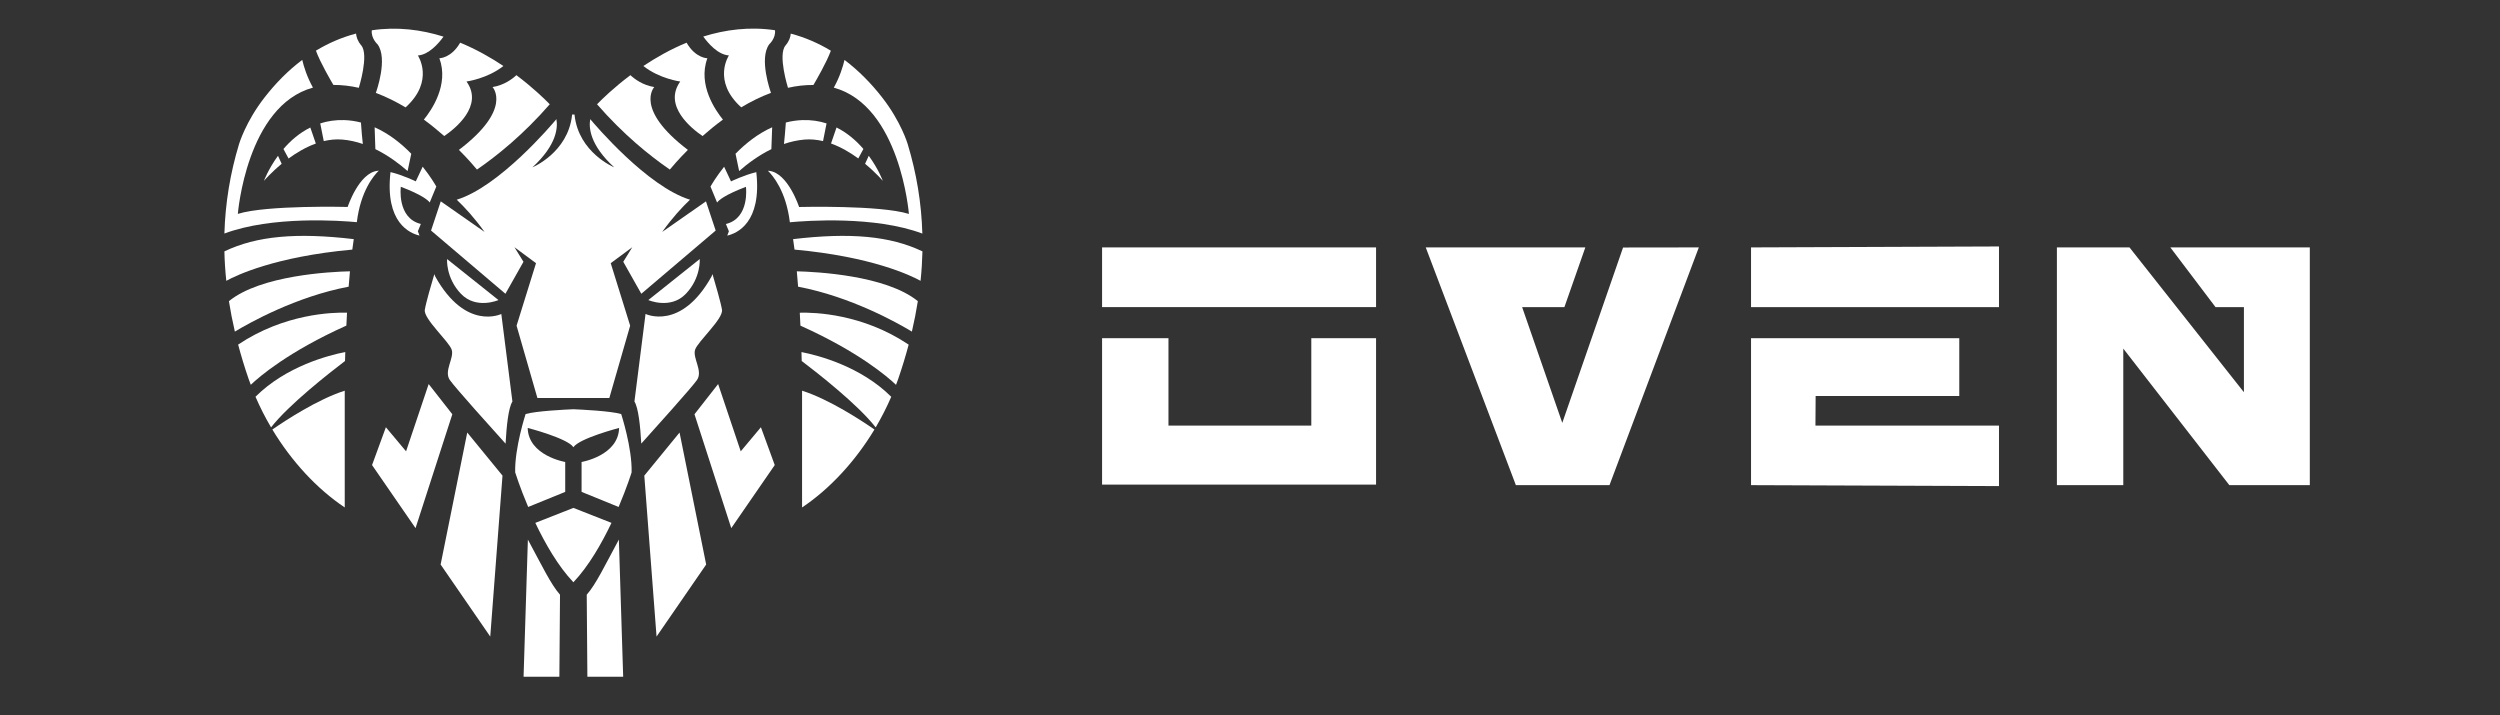 <?xml version="1.0" encoding="UTF-8"?> <!-- Generator: Adobe Illustrator 27.3.1, SVG Export Plug-In . SVG Version: 6.00 Build 0) --> <svg xmlns="http://www.w3.org/2000/svg" xmlns:xlink="http://www.w3.org/1999/xlink" id="Монтажная_область_1_1_" x="0px" y="0px" viewBox="0 0 504.23 144.27" style="enable-background:new 0 0 504.23 144.27;" xml:space="preserve"><rect x="0" y="0" width="504.23" height="144.27" fill="#333333" stroke="none"/> <style type="text/css"> .st0{fill:#FFFFFF;} </style> <g id="Слой_0_xA0_Изображение_1_"> <g id="de167335e9e83a9d0754ee29ef3a1cd0_xA0_Изображение_1_"> </g> </g> <g id="OVEN_xA0_Изображение_1_"> <g> <g id="_x31_"> <path class="st0" d="M64.59,24.89l0.71,3.57c1.22-0.29,2.49-0.42,3.76-0.31c1.43,0.12,2.81,0.44,4.12,0.89 c-0.13-1.05-0.26-2.66-0.38-4.33c-1.08-0.28-2.21-0.45-3.38-0.49C67.65,24.17,66.05,24.42,64.59,24.89z"></path> <path class="st0" d="M72.37,17.71C72.37,17.71,72.37,17.7,72.37,17.71c0-0.01,2.1-6.66,0.49-8.56c-0.75-0.88-0.99-1.72-1.05-2.38 c-2.92,0.77-5.61,1.95-8.09,3.45c0.86,2.38,3.06,6.13,3.52,6.91C68.97,17.12,70.69,17.33,72.37,17.71z"></path> <path class="st0" d="M85.49,24.12c1.49,1.1,2.87,2.23,4.11,3.32c2.17-1.48,8.01-6.1,4.49-11c0,0,4.2-0.56,7.44-3.13 c-2.54-1.7-5.48-3.37-8.72-4.7c-1.8,3.14-4.19,3.14-4.19,3.14C90.61,17.13,86.96,22.32,85.49,24.12z"></path> <path class="st0" d="M76.15,34.45c-3.78,0.42-6.03,7.29-6.03,7.29s-16.33-0.42-22.15,1.4c0,0,1.74-21.8,15.15-25.47 c-1.21-2.18-1.84-4.23-2.16-5.59c-2.85,2.14-5.37,4.71-7.59,7.56c-3.83,4.91-5.14,9.39-5.16,9.43 c-1.79,5.91-2.77,11.9-2.95,18.03c9.62-3.6,23.4-2.6,26.71-2.29c0.77-6.31,3.44-9.43,4.43-10.39 C76.32,34.44,76.24,34.44,76.15,34.45z"></path> <path class="st0" d="M57.17,30.05l1.03,1.92c1.59-1.16,3.47-2.29,5.5-3.02l-1.11-3.23C60.36,26.82,58.56,28.42,57.17,30.05z"></path> <path class="st0" d="M53.23,36.48c0,0,1.38-1.62,3.58-3.44l-0.74-1.62C54.12,34.09,53.23,36.48,53.23,36.48z"></path> <path class="st0" d="M76.15,8.94c2.13,2.88-0.24,9.52-0.35,9.8c2.1,0.78,4.11,1.79,6,2.92c5.93-5.36,2.48-10.47,2.48-10.47 c2.22-0.15,4.2-2.45,5.17-3.8C85,5.99,80.1,5.34,74.99,6.11C74.8,7.73,76.15,8.94,76.15,8.94z"></path> <polygon class="st0" points="86.46,77.46 81.9,91.03 77.83,86.17 75.04,93.8 83.81,106.52 91.23,83.55 "></polygon> <polygon class="st0" points="89.66,38.15 89.66,38.15 89.66,38.15 "></polygon> <path class="st0" d="M82.95,31.01c-1.97-2.02-4.45-4.03-7.39-5.34l0.15,4.41c2.65,1.3,4.89,3,6.5,4.42L82.95,31.01z"></path> <path class="st0" d="M86.67,40.84L88,37.62c-0.25-0.44-1.19-2.04-2.75-4l-1.39,2.96c0,0-2.62-1.28-5.1-1.87 c-1.16,10.23,3.92,12.36,5.85,12.8l-0.33-0.87l0.6-1.47c-4.86-1.18-4.04-7.5-4.04-7.5C85.12,39.3,86.33,40.38,86.67,40.84z"></path> <path class="st0" d="M92.56,30.23c1.89,1.89,3.17,3.4,3.64,3.97c4.09-2.81,9.41-7.11,14.68-13.17c-1.06-1.09-3.41-3.38-6.73-5.87 c-0.82,0.77-2.47,2.02-4.81,2.4C99.35,17.56,103.47,21.96,92.56,30.23z"></path> <path class="st0" d="M161.31,63.07c0.05,0.89,0.09,1.77,0.13,2.61c11.7,5.26,17.55,10.29,19.28,11.94 c0.14-0.39,0.29-0.77,0.43-1.16c0.81-2.35,1.51-4.66,2.12-6.95C173.95,63.26,164.26,62.99,161.31,63.07z"></path> <path class="st0" d="M45.26,50.7c0.04,1.96,0.17,3.94,0.38,5.94c2-1.1,9.84-4.88,25.42-6.3c0.09-0.73,0.19-1.43,0.29-2.11 C59.79,46.87,51.76,47.59,45.26,50.7z"></path> <path class="st0" d="M161.7,72.81c3.05,2.31,11.33,8.77,14.92,13.39c1.17-1.99,2.22-4.05,3.14-6.17 c-6.17-6.15-14.74-8.36-18.11-9.02C161.67,71.66,161.69,72.27,161.7,72.81z"></path> <path class="st0" d="M159.96,48.23c0.1,0.67,0.2,1.38,0.29,2.11c15.57,1.42,23.42,5.2,25.42,6.3c0.21-2,0.33-3.97,0.38-5.94 C179.54,47.59,171.51,46.87,159.96,48.23z"></path> <path class="st0" d="M161.77,102.35c5.64-3.78,10.74-9.33,14.6-15.72c-2.59-1.79-9.12-6.09-14.6-7.83V102.35z"></path> <path class="st0" d="M160.97,57.82c10.65,2.02,20.04,7.3,22.95,9.06c0.48-2.07,0.88-4.11,1.2-6.14 c-6.42-5.23-20.52-5.92-24.41-6.02C160.81,55.74,160.9,56.78,160.97,57.82z"></path> <path class="st0" d="M48.03,69.5c0.61,2.29,1.31,4.61,2.12,6.95c0.13,0.39,0.28,0.77,0.43,1.16c1.73-1.65,7.58-6.68,19.28-11.94 c0.04-0.85,0.08-1.72,0.13-2.61C67.04,62.99,57.35,63.26,48.03,69.5z"></path> <path class="st0" d="M47.37,66.88c2.92-1.76,12.3-7.04,22.95-9.06c0.08-1.04,0.16-2.08,0.26-3.1 c-3.89,0.09-17.99,0.79-24.41,6.02C46.49,62.76,46.89,64.81,47.37,66.88z"></path> <path class="st0" d="M69.53,102.35V78.8c-5.48,1.74-12.01,6.04-14.6,7.83C58.79,93.03,63.89,98.57,69.53,102.35z"></path> <path class="st0" d="M54.67,86.2c3.59-4.61,11.87-11.07,14.92-13.39c0.01-0.54,0.03-1.15,0.05-1.81 c-3.38,0.66-11.94,2.87-18.11,9.02C52.45,82.15,53.5,84.21,54.67,86.2z"></path> <polygon class="st0" points="149.4,91.03 144.84,77.46 140.07,83.55 147.49,106.52 156.26,93.8 153.47,86.17 "></polygon> <path class="st0" d="M138.33,59.26c3.08-3.22,2.8-7.01,2.8-7.01l-10.37,8.27C130.76,60.52,135.25,62.48,138.33,59.26z"></path> <path class="st0" d="M140.2,70.52c0.56-1.68,5.7-6.21,5.42-8.04c-0.21-1.36-1.35-5.29-1.92-7.2l-0.18,0.47 c-6.17,11.07-13.32,7.57-13.32,7.57l-2.24,17.66c0.8,1.27,1.19,4.97,1.38,8.49c2.53-2.81,10.19-11.32,11.24-12.83 C141.83,74.82,139.64,72.2,140.2,70.52z"></path> <path class="st0" d="M135.1,34.2c0.47-0.57,1.74-2.07,3.64-3.97c-10.9-8.27-6.78-12.67-6.78-12.67c-2.33-0.38-3.99-1.63-4.81-2.4 c-3.32,2.49-5.67,4.78-6.73,5.87C125.69,27.09,131.01,31.39,135.1,34.2z"></path> <path class="st0" d="M147.02,11.18c0,0-3.45,5.12,2.48,10.47c1.89-1.13,3.9-2.14,6-2.92c-0.1-0.28-2.47-6.92-0.35-9.8 c0,0,1.35-1.21,1.16-2.83c-5.12-0.77-10.01-0.12-14.47,1.27C142.82,8.73,144.8,11.04,147.02,11.18z"></path> <polygon class="st0" points="129.95,95.93 132.42,128.39 142.43,113.86 137.06,87.24 "></polygon> <path class="st0" d="M155.74,25.67c-2.93,1.31-5.42,3.32-7.39,5.34l0.73,3.49c1.6-1.42,3.84-3.12,6.5-4.42L155.74,25.67z"></path> <path class="st0" d="M175.22,31.42l-0.74,1.62c2.21,1.82,3.58,3.44,3.58,3.44S177.18,34.09,175.22,31.42z"></path> <path class="st0" d="M186.03,47.11c-0.18-6.13-1.16-12.12-2.95-18.03c-0.01-0.04-1.33-4.52-5.16-9.43 c-2.22-2.85-4.75-5.42-7.59-7.56c-0.32,1.36-0.95,3.41-2.16,5.59c13.41,3.66,15.15,25.47,15.15,25.47 c-5.82-1.82-22.15-1.4-22.15-1.4s-2.24-6.87-6.03-7.29c-0.08-0.01-0.17-0.02-0.26-0.02c0.99,0.96,3.66,4.08,4.43,10.39 C162.63,44.51,176.4,43.5,186.03,47.11z"></path> <polygon class="st0" points="88.87,113.86 98.88,128.39 101.35,95.93 94.24,87.24 "></polygon> <path class="st0" d="M158.93,17.71c1.68-0.38,3.4-0.59,5.13-0.57c0.46-0.78,2.65-4.53,3.52-6.91c-2.48-1.5-5.17-2.68-8.09-3.45 c-0.05,0.66-0.3,1.5-1.05,2.38C156.83,11.04,158.93,17.7,158.93,17.71C158.93,17.7,158.93,17.71,158.93,17.71z"></path> <path class="st0" d="M161.88,24.22c-1.17,0.04-2.3,0.21-3.38,0.49c-0.12,1.67-0.26,3.27-0.38,4.33c1.31-0.45,2.69-0.76,4.12-0.89 c1.28-0.11,2.54,0.02,3.76,0.31l0.71-3.57C165.25,24.42,163.65,24.17,161.88,24.22z"></path> <path class="st0" d="M168.72,25.71l-1.11,3.23c2.03,0.73,3.91,1.86,5.5,3.02l1.03-1.92C172.74,28.42,170.94,26.82,168.72,25.71z"></path> <path class="st0" d="M105.6,136.49h7.22l0.13-16.54c-1.88-2.14-3.64-5.87-6.48-11.12L105.6,136.49z"></path> <path class="st0" d="M118.34,119.95l0.13,16.54h7.22l-0.87-27.66C121.98,114.08,120.22,117.81,118.34,119.95z"></path> <polygon class="st0" points="141.64,38.15 141.64,38.15 141.64,38.15 "></polygon> <path class="st0" d="M92.97,59.26c3.08,3.22,7.57,1.26,7.57,1.26l-10.37-8.27C90.17,52.25,89.89,56.04,92.97,59.26z"></path> <path class="st0" d="M87.78,55.76l-0.18-0.47c-0.57,1.91-1.71,5.84-1.92,7.2c-0.28,1.82,4.86,6.35,5.42,8.04 c0.56,1.68-1.64,4.3-0.37,6.12c1.05,1.52,8.71,10.03,11.24,12.83c0.19-3.52,0.57-7.22,1.38-8.49l-2.24-17.66 C101.1,63.33,93.95,66.83,87.78,55.76z"></path> <path class="st0" d="M115.65,102.44l-7.68,3.02c1.97,4.14,4.57,8.7,7.68,11.98c3.1-3.28,5.71-7.84,7.68-11.98L115.65,102.44z"></path> <path class="st0" d="M115.65,82.54c-1.44,0.06-7.55,0.35-9.64,0.97c0,0-2.24,6.87-2.1,11.77c0,0,0.93,2.99,2.62,6.97l7.47-3.04 v-6.03c0,0-7.43-1.26-7.57-6.87c0,0,8.02,2.07,9.22,3.89c1.21-1.81,9.22-3.89,9.22-3.89c-0.14,5.61-7.57,6.87-7.57,6.87v6.03 l7.47,3.04c1.69-3.98,2.62-6.97,2.62-6.97c0.14-4.91-2.1-11.77-2.1-11.77C123.2,82.89,117.09,82.6,115.65,82.54z"></path> <path class="st0" d="M141.7,27.44c1.24-1.1,2.62-2.23,4.11-3.32c-1.47-1.8-5.12-6.99-3.14-12.37c0,0-2.39,0-4.19-3.14 c-3.24,1.33-6.18,3.01-8.72,4.7c3.24,2.58,7.44,3.13,7.44,3.13C133.69,21.35,139.53,25.96,141.7,27.44z"></path> <path class="st0" d="M152.54,34.72c-2.48,0.59-5.1,1.87-5.1,1.87l-1.39-2.96c-1.56,1.96-2.5,3.56-2.75,4l1.33,3.22 c0.34-0.47,1.55-1.54,5.82-3.17c0,0,0.83,6.32-4.04,7.5l0.6,1.47l-0.33,0.87C148.61,47.08,153.69,44.94,152.54,34.72z"></path> <path class="st0" d="M92.12,40.28c1.62,1.54,3.59,3.68,5.61,6.5l-8.83-6.17l-1.96,5.89l15,12.75l3.64-6.45l-1.82-2.94l4.35,3.22 l-3.92,12.61l4.2,14.58h6.95h0.61h6.95l4.2-14.58l-3.92-12.61l4.35-3.22l-1.82,2.94l3.64,6.45l15-12.75l-1.96-5.89l-8.83,6.17 c2.02-2.83,3.99-4.97,5.61-6.5c-8.6-2.64-19.19-15.14-20.12-16.25c-0.31,1.67-0.12,5.17,4.83,9.72c0,0-7.15-2.94-7.99-10.51 l-0.01-0.14h-0.49l-0.01,0.14c-0.84,7.57-7.99,10.51-7.99,10.51c4.95-4.55,5.14-8.06,4.83-9.72 C111.31,25.14,100.72,37.64,92.12,40.28z"></path> </g> <polyline class="st0" points="414.86,49.9 414.86,97.85 428.25,97.85 428.25,70.31 449.64,97.85 465.87,97.85 465.87,49.9 437.74,49.9 446.85,61.94 452.58,61.94 452.58,79.11 429.5,49.9 414.86,49.9 414.86,97.85 "></polyline> <polygon class="st0" points="222.28,68.21 235.67,68.21 235.67,85.84 264.48,85.84 264.48,68.21 277.54,68.21 277.54,97.74 222.28,97.74 "></polygon> <rect x="222.28" y="49.9" class="st0" width="55.26" height="12.04"></rect> <polygon class="st0" points="287.56,49.9 305.74,97.85 324.62,97.85 342.64,49.9 327.36,49.92 315.1,85.29 307,61.94 315.53,61.94 319.75,49.9 "></polygon> <polygon class="st0" points="353.17,49.9 353.17,61.94 403.18,61.94 403.18,49.71 "></polygon> <polygon class="st0" points="353.17,68.21 395.17,68.21 395.17,79.87 366.2,79.87 366.16,85.84 403.18,85.84 403.18,98.04 353.17,97.85 "></polygon> </g> </g> <g id="INDUSTRIES_xA0_Изображение_1_"> </g> </svg> 
